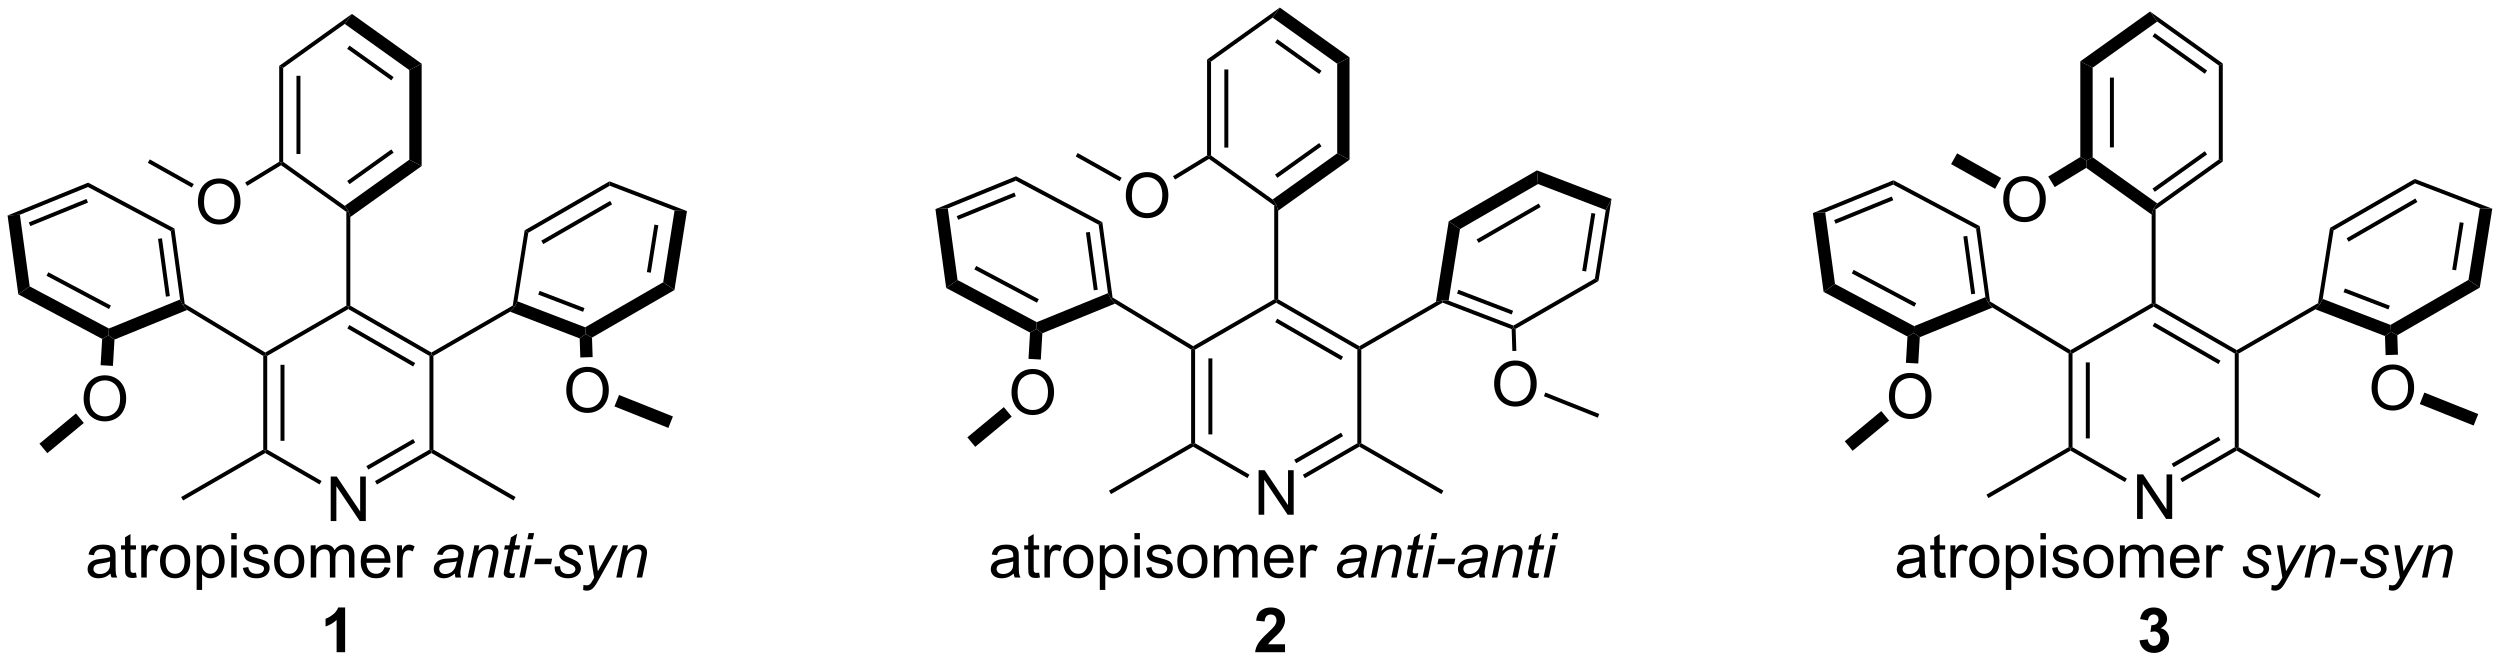 <?xml version="1.0" encoding="UTF-8"?>
<!DOCTYPE svg PUBLIC '-//W3C//DTD SVG 1.0//EN'
          'http://www.w3.org/TR/2001/REC-SVG-20010904/DTD/svg10.dtd'>
<svg stroke-dasharray="none" shape-rendering="auto" xmlns="http://www.w3.org/2000/svg" font-family="'Dialog'" text-rendering="auto" width="882" fill-opacity="1" color-interpolation="auto" color-rendering="auto" preserveAspectRatio="xMidYMid meet" font-size="12px" viewBox="0 0 882 234" fill="black" xmlns:xlink="http://www.w3.org/1999/xlink" stroke="black" image-rendering="auto" stroke-miterlimit="10" stroke-linecap="square" stroke-linejoin="miter" font-style="normal" stroke-width="1" height="234" stroke-dashoffset="0" font-weight="normal" stroke-opacity="1"
><!--Generated by the Batik Graphics2D SVG Generator--><defs id="genericDefs"
  /><g
  ><defs id="defs1"
    ><clipPath clipPathUnits="userSpaceOnUse" id="clipPath1"
      ><path d="M0.633 0.633 L331.352 0.633 L331.352 88.014 L0.633 88.014 L0.633 0.633 Z"
      /></clipPath
      ><clipPath clipPathUnits="userSpaceOnUse" id="clipPath2"
      ><path d="M4.092 1.247 L4.092 86.2 L325.616 86.2 L325.616 1.247 Z"
      /></clipPath
    ></defs
    ><g transform="scale(2.667,2.667) translate(-0.633,-0.633) matrix(1.029,0,0,1.029,-3.576,-0.65)"
    ><path d="M278.823 67.962 L278.823 62.235 L279.602 62.235 L282.61 66.73 L282.61 62.235 L283.336 62.235 L283.336 67.962 L282.558 67.962 L279.55 63.462 L279.55 67.962 L278.823 67.962 Z" stroke="none" clip-path="url(#clipPath2)"
    /></g
    ><g transform="matrix(2.743,0,0,2.743,-11.223,-3.421)"
    ><path d="M270.145 46.717 L270.4 46.573 L270.655 46.72 L270.655 58.768 L270.4 58.915 L270.145 58.768 ZM272.366 47.855 L272.366 57.633 L272.877 57.633 L272.877 47.855 Z" stroke="none" clip-path="url(#clipPath2)"
    /></g
    ><g transform="matrix(2.743,0,0,2.743,-11.223,-3.421)"
    ><path d="M270.4 59.21 L270.4 58.915 L270.655 58.768 L277.647 62.805 L277.392 63.247 Z" stroke="none" clip-path="url(#clipPath2)"
    /></g
    ><g transform="matrix(2.743,0,0,2.743,-11.223,-3.421)"
    ><path d="M284.77 63.256 L284.515 62.814 L291.523 58.768 L291.778 58.915 L291.778 59.21 ZM283.66 61.332 L289.684 57.853 L289.429 57.412 L283.404 60.89 Z" stroke="none" clip-path="url(#clipPath2)"
    /></g
    ><g transform="matrix(2.743,0,0,2.743,-11.223,-3.421)"
    ><path d="M292.033 58.768 L291.778 58.915 L291.523 58.768 L291.523 46.72 L291.778 46.573 L292.033 46.72 Z" stroke="none" clip-path="url(#clipPath2)"
    /></g
    ><g transform="matrix(2.743,0,0,2.743,-11.223,-3.421)"
    ><path d="M291.778 46.278 L291.778 46.573 L291.523 46.72 L281.089 40.696 L281.089 40.401 L281.344 40.254 ZM289.684 47.634 L281.216 42.746 L280.961 43.188 L289.429 48.076 Z" stroke="none" clip-path="url(#clipPath2)"
    /></g
    ><g transform="matrix(2.743,0,0,2.743,-11.223,-3.421)"
    ><path d="M280.834 40.254 L281.089 40.401 L281.089 40.696 L270.655 46.72 L270.4 46.573 L270.403 46.276 Z" stroke="none" clip-path="url(#clipPath2)"
    /></g
    ><g transform="matrix(2.743,0,0,2.743,-11.223,-3.421)"
    ><path d="M270.145 58.768 L270.4 58.915 L270.4 59.21 L259.838 65.307 L259.583 64.866 Z" stroke="none" clip-path="url(#clipPath2)"
    /></g
    ><g transform="matrix(2.743,0,0,2.743,-11.223,-3.421)"
    ><path d="M291.778 59.21 L291.778 58.915 L292.033 58.768 L302.594 64.866 L302.339 65.307 Z" stroke="none" clip-path="url(#clipPath2)"
    /></g
    ><g transform="matrix(2.743,0,0,2.743,-11.223,-3.421)"
    ><path d="M270.403 46.276 L270.4 46.573 L270.145 46.717 L260.359 40.806 L259.806 40.174 L260.042 40.019 Z" stroke="none" clip-path="url(#clipPath2)"
    /></g
    ><g transform="matrix(2.743,0,0,2.743,-11.223,-3.421)"
    ><path d="M281.344 40.254 L281.089 40.401 L280.834 40.254 L280.834 28.852 L281.089 28.059 L281.344 28.19 Z" stroke="none" clip-path="url(#clipPath2)"
    /></g
    ><g transform="matrix(2.743,0,0,2.743,-11.223,-3.421)"
    ><path d="M292.033 46.72 L291.778 46.573 L291.778 46.278 L302.234 40.241 L302.467 40.401 L301.889 41.03 Z" stroke="none" clip-path="url(#clipPath2)"
    /></g
    ><g transform="matrix(2.743,0,0,2.743,-11.223,-3.421)"
    ><path d="M260.042 40.019 L259.806 40.174 L259.452 39.462 L258.252 30.66 L258.722 30.333 ZM258.133 39.026 L257.119 31.592 L256.614 31.661 L257.627 39.095 Z" stroke="none" clip-path="url(#clipPath2)"
    /></g
    ><g transform="matrix(2.743,0,0,2.743,-11.223,-3.421)"
    ><path d="M258.722 30.333 L258.252 30.66 L247.596 24.994 L247.625 24.431 Z" stroke="none" clip-path="url(#clipPath2)"
    /></g
    ><g transform="matrix(2.743,0,0,2.743,-11.223,-3.421)"
    ><path d="M247.625 24.431 L247.596 24.994 L238.849 28.558 L237.26 28.655 ZM247.41 26.525 L239.993 29.547 L240.185 30.019 L247.603 26.997 Z" stroke="none" clip-path="url(#clipPath2)"
    /></g
    ><g transform="matrix(2.743,0,0,2.743,-11.223,-3.421)"
    ><path d="M237.26 28.655 L238.849 28.558 L240.105 37.774 L238.642 38.794 Z" stroke="none" clip-path="url(#clipPath2)"
    /></g
    ><g transform="matrix(2.743,0,0,2.743,-11.223,-3.421)"
    ><path d="M238.642 38.794 L240.105 37.774 L250.294 43.193 L250.249 44.068 L249.427 44.529 ZM242.264 36.411 L250.313 40.691 L250.553 40.241 L242.503 35.96 Z" stroke="none" clip-path="url(#clipPath2)"
    /></g
    ><g transform="matrix(2.743,0,0,2.743,-11.223,-3.421)"
    ><path d="M251.012 44.614 L250.249 44.068 L250.294 43.193 L259.452 39.462 L259.806 40.174 L260.359 40.806 Z" stroke="none" clip-path="url(#clipPath2)"
    /></g
    ><g transform="matrix(2.743,0,0,2.743,-11.223,-3.421)"
    ><path d="M281.344 28.19 L281.089 28.059 L281.552 27.414 L289.471 21.756 L289.981 22.019 ZM281.237 25.918 L287.964 21.112 L287.667 20.697 L280.941 25.503 Z" stroke="none" clip-path="url(#clipPath2)"
    /></g
    ><g transform="matrix(2.743,0,0,2.743,-11.223,-3.421)"
    ><path d="M289.981 22.019 L289.471 21.756 L289.471 9.676 L289.981 9.414 Z" stroke="none" clip-path="url(#clipPath2)"
    /></g
    ><g transform="matrix(2.743,0,0,2.743,-11.223,-3.421)"
    ><path d="M289.981 9.414 L289.471 9.676 L281.552 4.018 L280.626 2.729 ZM287.964 10.32 L281.237 5.514 L280.941 5.929 L287.667 10.735 Z" stroke="none" clip-path="url(#clipPath2)"
    /></g
    ><g transform="matrix(2.743,0,0,2.743,-11.223,-3.421)"
    ><path d="M280.626 2.729 L281.552 4.018 L273.246 9.953 L271.658 9.136 Z" stroke="none" clip-path="url(#clipPath2)"
    /></g
    ><g transform="matrix(2.743,0,0,2.743,-11.223,-3.421)"
    ><path d="M271.658 9.136 L273.246 9.953 L273.246 21.479 L272.452 21.887 L271.658 21.442 ZM275.467 11.227 L275.467 20.205 L275.978 20.205 L275.978 11.227 Z" stroke="none" clip-path="url(#clipPath2)"
    /></g
    ><g transform="matrix(2.743,0,0,2.743,-11.223,-3.421)"
    ><path d="M272.417 22.838 L272.452 21.887 L273.246 21.479 L281.552 27.414 L281.089 28.059 L280.834 28.852 Z" stroke="none" clip-path="url(#clipPath2)"
    /></g
    ><g transform="matrix(2.743,0,0,2.743,-11.223,-3.421)"
    ><path d="M301.889 41.03 L302.467 40.401 L302.838 39.693 L311.551 43.036 L311.62 43.912 L310.844 44.465 ZM305.511 38.829 L311.284 41.043 L311.467 40.567 L305.694 38.353 Z" stroke="none" clip-path="url(#clipPath2)"
    /></g
    ><g transform="matrix(2.743,0,0,2.743,-11.223,-3.421)"
    ><path d="M312.429 44.362 L311.62 43.912 L311.551 43.036 L321.585 37.243 L323.034 38.239 Z" stroke="none" clip-path="url(#clipPath2)"
    /></g
    ><g transform="matrix(2.743,0,0,2.743,-11.223,-3.421)"
    ><path d="M323.034 38.239 L321.585 37.243 L323.047 28.026 L324.643 28.092 ZM319.993 36.015 L320.961 29.909 L320.457 29.829 L319.489 35.935 Z" stroke="none" clip-path="url(#clipPath2)"
    /></g
    ><g transform="matrix(2.743,0,0,2.743,-11.223,-3.421)"
    ><path d="M324.643 28.092 L323.047 28.026 L314.714 24.829 L314.67 24.266 Z" stroke="none" clip-path="url(#clipPath2)"
    /></g
    ><g transform="matrix(2.743,0,0,2.743,-11.223,-3.421)"
    ><path d="M314.67 24.266 L314.714 24.829 L304.236 30.879 L303.77 30.559 ZM314.758 26.78 L305.904 31.892 L306.159 32.334 L315.013 27.222 Z" stroke="none" clip-path="url(#clipPath2)"
    /></g
    ><g transform="matrix(2.743,0,0,2.743,-11.223,-3.421)"
    ><path d="M303.77 30.559 L304.236 30.879 L302.838 39.693 L302.467 40.401 L302.234 40.241 Z" stroke="none" clip-path="url(#clipPath2)"
    /></g
    ><g transform="matrix(2.743,0,0,2.743,-11.223,-3.421)"
    ><path d="M247.042 52.252 Q247.042 50.825 247.807 50.02 Q248.573 49.213 249.784 49.213 Q250.576 49.213 251.211 49.593 Q251.849 49.971 252.182 50.648 Q252.518 51.325 252.518 52.184 Q252.518 53.057 252.167 53.744 Q251.815 54.432 251.169 54.786 Q250.526 55.14 249.779 55.14 Q248.971 55.14 248.333 54.749 Q247.698 54.356 247.37 53.682 Q247.042 53.005 247.042 52.252 ZM247.823 52.262 Q247.823 53.299 248.377 53.895 Q248.935 54.489 249.776 54.489 Q250.63 54.489 251.182 53.887 Q251.737 53.286 251.737 52.182 Q251.737 51.481 251.5 50.96 Q251.263 50.439 250.807 50.153 Q250.354 49.864 249.786 49.864 Q248.982 49.864 248.401 50.419 Q247.823 50.971 247.823 52.262 Z" stroke="none" clip-path="url(#clipPath2)"
    /></g
    ><g transform="matrix(2.743,0,0,2.743,-11.223,-3.421)"
    ><path d="M249.427 44.529 L250.249 44.068 L251.012 44.614 L250.813 48.003 L249.228 47.91 Z" stroke="none" clip-path="url(#clipPath2)"
    /></g
    ><g transform="matrix(2.743,0,0,2.743,-11.223,-3.421)"
    ><path d="M246.056 54.118 L247.068 55.341 L242.374 59.227 L241.362 58.004 Z" stroke="none" clip-path="url(#clipPath2)"
    /></g
    ><g transform="matrix(2.743,0,0,2.743,-11.223,-3.421)"
    ><path d="M261.744 26.931 Q261.744 25.504 262.51 24.7 Q263.275 23.892 264.486 23.892 Q265.278 23.892 265.913 24.273 Q266.551 24.65 266.885 25.327 Q267.221 26.004 267.221 26.864 Q267.221 27.736 266.869 28.424 Q266.517 29.111 265.872 29.465 Q265.228 29.82 264.481 29.82 Q263.674 29.82 263.036 29.429 Q262.4 29.036 262.072 28.361 Q261.744 27.684 261.744 26.931 ZM262.525 26.942 Q262.525 27.978 263.08 28.575 Q263.637 29.168 264.478 29.168 Q265.332 29.168 265.885 28.567 Q266.439 27.965 266.439 26.861 Q266.439 26.161 266.202 25.64 Q265.965 25.119 265.51 24.832 Q265.056 24.543 264.489 24.543 Q263.684 24.543 263.103 25.098 Q262.525 25.65 262.525 26.942 Z" stroke="none" clip-path="url(#clipPath2)"
    /></g
    ><g transform="matrix(2.743,0,0,2.743,-11.223,-3.421)"
    ><path d="M271.658 21.442 L272.452 21.887 L272.417 22.838 L268.36 25.311 L267.534 23.955 Z" stroke="none" clip-path="url(#clipPath2)"
    /></g
    ><g transform="matrix(2.743,0,0,2.743,-11.223,-3.421)"
    ><path d="M261.473 24.147 L260.696 25.531 L255.037 22.355 L255.814 20.971 Z" stroke="none" clip-path="url(#clipPath2)"
    /></g
    ><g transform="matrix(2.743,0,0,2.743,-11.223,-3.421)"
    ><path d="M309.118 51.163 Q309.118 49.736 309.883 48.931 Q310.649 48.124 311.86 48.124 Q312.652 48.124 313.287 48.504 Q313.925 48.882 314.258 49.559 Q314.594 50.236 314.594 51.095 Q314.594 51.968 314.243 52.655 Q313.891 53.343 313.245 53.697 Q312.602 54.051 311.855 54.051 Q311.047 54.051 310.409 53.66 Q309.774 53.267 309.446 52.593 Q309.118 51.916 309.118 51.163 ZM309.899 51.173 Q309.899 52.21 310.454 52.806 Q311.011 53.4 311.852 53.4 Q312.706 53.4 313.258 52.798 Q313.813 52.197 313.813 51.093 Q313.813 50.392 313.576 49.871 Q313.339 49.35 312.883 49.064 Q312.43 48.775 311.863 48.775 Q311.058 48.775 310.477 49.33 Q309.899 49.882 309.899 51.173 Z" stroke="none" clip-path="url(#clipPath2)"
    /></g
    ><g transform="matrix(2.743,0,0,2.743,-11.223,-3.421)"
    ><path d="M310.844 44.465 L311.62 43.912 L312.429 44.362 L312.512 46.867 L310.926 46.919 Z" stroke="none" clip-path="url(#clipPath2)"
    /></g
    ><g transform="matrix(2.743,0,0,2.743,-11.223,-3.421)"
    ><path d="M315.32 53.214 L315.908 51.74 L322.838 54.505 L322.25 55.98 Z" stroke="none" clip-path="url(#clipPath2)"
    /></g
    ><g transform="matrix(2.743,0,0,2.743,-11.223,-3.421)"
    ><path d="M165.97 67.452 L165.97 61.726 L166.748 61.726 L169.756 66.221 L169.756 61.726 L170.483 61.726 L170.483 67.452 L169.704 67.452 L166.696 62.952 L166.696 67.452 L165.97 67.452 Z" stroke="none" clip-path="url(#clipPath2)"
    /></g
    ><g transform="matrix(2.743,0,0,2.743,-11.223,-3.421)"
    ><path d="M157.291 46.207 L157.546 46.063 L157.802 46.211 L157.802 58.259 L157.546 58.406 L157.291 58.259 ZM159.513 47.346 L159.513 57.123 L160.023 57.123 L160.023 47.346 Z" stroke="none" clip-path="url(#clipPath2)"
    /></g
    ><g transform="matrix(2.743,0,0,2.743,-11.223,-3.421)"
    ><path d="M157.546 58.7 L157.546 58.406 L157.802 58.259 L164.793 62.295 L164.538 62.737 Z" stroke="none" clip-path="url(#clipPath2)"
    /></g
    ><g transform="matrix(2.743,0,0,2.743,-11.223,-3.421)"
    ><path d="M171.917 62.746 L171.662 62.304 L178.669 58.259 L178.924 58.406 L178.924 58.7 ZM170.806 60.822 L176.83 57.344 L176.575 56.902 L170.551 60.38 Z" stroke="none" clip-path="url(#clipPath2)"
    /></g
    ><g transform="matrix(2.743,0,0,2.743,-11.223,-3.421)"
    ><path d="M179.179 58.259 L178.924 58.406 L178.669 58.259 L178.669 46.211 L178.924 46.063 L179.179 46.211 Z" stroke="none" clip-path="url(#clipPath2)"
    /></g
    ><g transform="matrix(2.743,0,0,2.743,-11.223,-3.421)"
    ><path d="M178.924 45.769 L178.924 46.063 L178.669 46.211 L168.235 40.187 L168.235 39.892 L168.49 39.745 ZM176.83 47.125 L168.363 42.236 L168.108 42.678 L176.575 47.567 Z" stroke="none" clip-path="url(#clipPath2)"
    /></g
    ><g transform="matrix(2.743,0,0,2.743,-11.223,-3.421)"
    ><path d="M167.98 39.745 L168.235 39.892 L168.235 40.187 L157.802 46.211 L157.546 46.063 L157.549 45.767 Z" stroke="none" clip-path="url(#clipPath2)"
    /></g
    ><g transform="matrix(2.743,0,0,2.743,-11.223,-3.421)"
    ><path d="M157.291 58.259 L157.546 58.406 L157.546 58.7 L146.985 64.798 L146.73 64.356 Z" stroke="none" clip-path="url(#clipPath2)"
    /></g
    ><g transform="matrix(2.743,0,0,2.743,-11.223,-3.421)"
    ><path d="M178.924 58.7 L178.924 58.406 L179.179 58.259 L189.741 64.356 L189.486 64.798 Z" stroke="none" clip-path="url(#clipPath2)"
    /></g
    ><g transform="matrix(2.743,0,0,2.743,-11.223,-3.421)"
    ><path d="M157.549 45.767 L157.546 46.063 L157.291 46.207 L147.505 40.297 L146.953 39.665 L147.189 39.51 Z" stroke="none" clip-path="url(#clipPath2)"
    /></g
    ><g transform="matrix(2.743,0,0,2.743,-11.223,-3.421)"
    ><path d="M168.49 39.745 L168.235 39.892 L167.98 39.745 L167.98 27.681 L168.235 27.549 L168.49 28.343 Z" stroke="none" clip-path="url(#clipPath2)"
    /></g
    ><g transform="matrix(2.743,0,0,2.743,-11.223,-3.421)"
    ><path d="M179.179 46.211 L178.924 46.063 L178.924 45.769 L188.78 40.078 L189.613 39.892 L189.636 40.174 Z" stroke="none" clip-path="url(#clipPath2)"
    /></g
    ><g transform="matrix(2.743,0,0,2.743,-11.223,-3.421)"
    ><path d="M147.189 39.51 L146.953 39.665 L146.598 38.952 L145.398 30.151 L145.869 29.823 ZM145.279 38.517 L144.266 31.082 L143.76 31.151 L144.774 38.586 Z" stroke="none" clip-path="url(#clipPath2)"
    /></g
    ><g transform="matrix(2.743,0,0,2.743,-11.223,-3.421)"
    ><path d="M145.869 29.823 L145.398 30.151 L134.743 24.485 L134.772 23.922 Z" stroke="none" clip-path="url(#clipPath2)"
    /></g
    ><g transform="matrix(2.743,0,0,2.743,-11.223,-3.421)"
    ><path d="M134.772 23.922 L134.743 24.485 L125.995 28.049 L124.406 28.145 ZM134.557 26.016 L127.139 29.038 L127.332 29.51 L134.749 26.488 Z" stroke="none" clip-path="url(#clipPath2)"
    /></g
    ><g transform="matrix(2.743,0,0,2.743,-11.223,-3.421)"
    ><path d="M124.406 28.145 L125.995 28.049 L127.251 37.265 L125.788 38.285 Z" stroke="none" clip-path="url(#clipPath2)"
    /></g
    ><g transform="matrix(2.743,0,0,2.743,-11.223,-3.421)"
    ><path d="M125.788 38.285 L127.251 37.265 L137.44 42.683 L137.396 43.559 L136.574 44.02 ZM129.41 35.902 L137.46 40.182 L137.699 39.732 L129.65 35.451 Z" stroke="none" clip-path="url(#clipPath2)"
    /></g
    ><g transform="matrix(2.743,0,0,2.743,-11.223,-3.421)"
    ><path d="M138.159 44.105 L137.396 43.559 L137.44 42.683 L146.598 38.952 L146.953 39.665 L147.505 40.297 Z" stroke="none" clip-path="url(#clipPath2)"
    /></g
    ><g transform="matrix(2.743,0,0,2.743,-11.223,-3.421)"
    ><path d="M168.49 28.343 L168.235 27.549 L167.772 26.905 L176.079 20.97 L177.666 21.787 ZM168.384 24.12 L174.061 20.063 L173.765 19.648 L168.087 23.704 Z" stroke="none" clip-path="url(#clipPath2)"
    /></g
    ><g transform="matrix(2.743,0,0,2.743,-11.223,-3.421)"
    ><path d="M177.666 21.787 L176.079 20.97 L176.079 9.444 L177.666 8.627 Z" stroke="none" clip-path="url(#clipPath2)"
    /></g
    ><g transform="matrix(2.743,0,0,2.743,-11.223,-3.421)"
    ><path d="M177.666 8.627 L176.079 9.444 L167.772 3.509 L168.699 2.22 ZM174.061 10.351 L168.384 6.294 L168.087 6.709 L173.765 10.766 Z" stroke="none" clip-path="url(#clipPath2)"
    /></g
    ><g transform="matrix(2.743,0,0,2.743,-11.223,-3.421)"
    ><path d="M168.699 2.22 L167.772 3.509 L159.853 9.167 L159.343 8.904 Z" stroke="none" clip-path="url(#clipPath2)"
    /></g
    ><g transform="matrix(2.743,0,0,2.743,-11.223,-3.421)"
    ><path d="M159.343 8.904 L159.853 9.167 L159.853 21.247 L159.598 21.378 L159.343 21.235 ZM161.565 10.179 L161.565 20.235 L162.075 20.235 L162.075 10.179 Z" stroke="none" clip-path="url(#clipPath2)"
    /></g
    ><g transform="matrix(2.743,0,0,2.743,-11.223,-3.421)"
    ><path d="M159.587 21.684 L159.598 21.378 L159.853 21.247 L167.772 26.905 L168.235 27.549 L167.98 27.681 Z" stroke="none" clip-path="url(#clipPath2)"
    /></g
    ><g transform="matrix(2.743,0,0,2.743,-11.223,-3.421)"
    ><path d="M189.636 40.174 L189.613 39.892 L190.412 39.925 L198.744 43.121 L198.767 43.403 L198.517 43.581 ZM191.489 38.995 L198.522 41.692 L198.704 41.216 L191.672 38.518 Z" stroke="none" clip-path="url(#clipPath2)"
    /></g
    ><g transform="matrix(2.743,0,0,2.743,-11.223,-3.421)"
    ><path d="M199.027 43.548 L198.767 43.403 L198.744 43.121 L209.223 37.072 L209.689 37.392 Z" stroke="none" clip-path="url(#clipPath2)"
    /></g
    ><g transform="matrix(2.743,0,0,2.743,-11.223,-3.421)"
    ><path d="M209.689 37.392 L209.223 37.072 L210.621 28.257 L211.362 26.841 ZM208.097 36.164 L209.277 28.725 L208.773 28.645 L207.593 36.084 Z" stroke="none" clip-path="url(#clipPath2)"
    /></g
    ><g transform="matrix(2.743,0,0,2.743,-11.223,-3.421)"
    ><path d="M211.362 26.841 L210.621 28.257 L201.907 24.915 L201.769 23.162 Z" stroke="none" clip-path="url(#clipPath2)"
    /></g
    ><g transform="matrix(2.743,0,0,2.743,-11.223,-3.421)"
    ><path d="M201.769 23.162 L201.907 24.915 L191.874 30.708 L190.425 29.711 ZM201.995 27.429 L194.007 32.041 L194.263 32.483 L202.251 27.871 Z" stroke="none" clip-path="url(#clipPath2)"
    /></g
    ><g transform="matrix(2.743,0,0,2.743,-11.223,-3.421)"
    ><path d="M190.425 29.711 L191.874 30.708 L190.412 39.925 L189.613 39.892 L188.78 40.078 Z" stroke="none" clip-path="url(#clipPath2)"
    /></g
    ><g transform="matrix(2.743,0,0,2.743,-11.223,-3.421)"
    ><path d="M134.188 51.743 Q134.188 50.316 134.954 49.511 Q135.719 48.704 136.93 48.704 Q137.722 48.704 138.357 49.084 Q138.995 49.462 139.329 50.139 Q139.665 50.816 139.665 51.675 Q139.665 52.547 139.313 53.235 Q138.962 53.922 138.316 54.277 Q137.673 54.631 136.925 54.631 Q136.118 54.631 135.48 54.24 Q134.844 53.847 134.516 53.172 Q134.188 52.495 134.188 51.743 ZM134.969 51.753 Q134.969 52.79 135.524 53.386 Q136.081 53.98 136.923 53.98 Q137.777 53.98 138.329 53.378 Q138.883 52.777 138.883 51.672 Q138.883 50.972 138.647 50.451 Q138.41 49.93 137.954 49.644 Q137.501 49.355 136.933 49.355 Q136.128 49.355 135.548 49.909 Q134.969 50.462 134.969 51.753 Z" stroke="none" clip-path="url(#clipPath2)"
    /></g
    ><g transform="matrix(2.743,0,0,2.743,-11.223,-3.421)"
    ><path d="M136.574 44.02 L137.396 43.559 L138.159 44.105 L137.959 47.494 L136.375 47.401 Z" stroke="none" clip-path="url(#clipPath2)"
    /></g
    ><g transform="matrix(2.743,0,0,2.743,-11.223,-3.421)"
    ><path d="M133.202 53.609 L134.214 54.831 L129.52 58.718 L128.508 57.495 Z" stroke="none" clip-path="url(#clipPath2)"
    /></g
    ><g transform="matrix(2.743,0,0,2.743,-11.223,-3.421)"
    ><path d="M148.89 26.422 Q148.89 24.995 149.656 24.19 Q150.422 23.383 151.632 23.383 Q152.424 23.383 153.06 23.763 Q153.698 24.141 154.031 24.818 Q154.367 25.495 154.367 26.354 Q154.367 27.227 154.015 27.914 Q153.664 28.602 153.018 28.956 Q152.375 29.31 151.627 29.31 Q150.82 29.31 150.182 28.919 Q149.547 28.526 149.218 27.852 Q148.89 27.175 148.89 26.422 ZM149.672 26.433 Q149.672 27.469 150.226 28.065 Q150.784 28.659 151.625 28.659 Q152.479 28.659 153.031 28.058 Q153.586 27.456 153.586 26.352 Q153.586 25.651 153.349 25.131 Q153.112 24.61 152.656 24.323 Q152.203 24.034 151.635 24.034 Q150.83 24.034 150.25 24.589 Q149.672 25.141 149.672 26.433 Z" stroke="none" clip-path="url(#clipPath2)"
    /></g
    ><g transform="matrix(2.743,0,0,2.743,-11.223,-3.421)"
    ><path d="M159.343 21.235 L159.598 21.378 L159.587 21.684 L155.226 24.341 L154.961 23.906 Z" stroke="none" clip-path="url(#clipPath2)"
    /></g
    ><g transform="matrix(2.743,0,0,2.743,-11.223,-3.421)"
    ><path d="M148.356 24.108 L148.106 24.552 L142.447 21.376 L142.697 20.931 Z" stroke="none" clip-path="url(#clipPath2)"
    /></g
    ><g transform="matrix(2.743,0,0,2.743,-11.223,-3.421)"
    ><path d="M196.264 50.654 Q196.264 49.227 197.03 48.422 Q197.796 47.615 199.006 47.615 Q199.798 47.615 200.434 47.995 Q201.071 48.372 201.405 49.05 Q201.741 49.727 201.741 50.586 Q201.741 51.458 201.389 52.146 Q201.038 52.833 200.392 53.188 Q199.749 53.542 199.001 53.542 Q198.194 53.542 197.556 53.151 Q196.921 52.758 196.592 52.083 Q196.264 51.406 196.264 50.654 ZM197.046 50.664 Q197.046 51.7 197.6 52.297 Q198.157 52.891 198.999 52.891 Q199.853 52.891 200.405 52.289 Q200.959 51.688 200.959 50.583 Q200.959 49.883 200.723 49.362 Q200.486 48.841 200.03 48.555 Q199.577 48.266 199.009 48.266 Q198.204 48.266 197.624 48.82 Q197.046 49.372 197.046 50.664 Z" stroke="none" clip-path="url(#clipPath2)"
    /></g
    ><g transform="matrix(2.743,0,0,2.743,-11.223,-3.421)"
    ><path d="M198.517 43.581 L198.767 43.403 L199.027 43.548 L199.121 46.375 L198.611 46.392 Z" stroke="none" clip-path="url(#clipPath2)"
    /></g
    ><g transform="matrix(2.743,0,0,2.743,-11.223,-3.421)"
    ><path d="M202.666 52.205 L202.855 51.731 L209.785 54.496 L209.596 54.97 Z" stroke="none" clip-path="url(#clipPath2)"
    /></g
    ><g transform="matrix(2.743,0,0,2.743,-11.223,-3.421)"
    ><path d="M46.627 68.269 L46.627 62.542 L47.406 62.542 L50.414 67.037 L50.414 62.542 L51.141 62.542 L51.141 68.269 L50.362 68.269 L47.354 63.769 L47.354 68.269 L46.627 68.269 Z" stroke="none" clip-path="url(#clipPath2)"
    /></g
    ><g transform="matrix(2.743,0,0,2.743,-11.223,-3.421)"
    ><path d="M37.949 47.024 L38.204 46.88 L38.459 47.027 L38.459 59.075 L38.204 59.223 L37.949 59.075 ZM40.171 48.163 L40.171 57.94 L40.681 57.94 L40.681 48.163 Z" stroke="none" clip-path="url(#clipPath2)"
    /></g
    ><g transform="matrix(2.743,0,0,2.743,-11.223,-3.421)"
    ><path d="M38.204 59.517 L38.204 59.223 L38.459 59.075 L45.451 63.112 L45.196 63.554 Z" stroke="none" clip-path="url(#clipPath2)"
    /></g
    ><g transform="matrix(2.743,0,0,2.743,-11.223,-3.421)"
    ><path d="M52.575 63.563 L52.319 63.121 L59.327 59.075 L59.582 59.223 L59.582 59.517 ZM51.464 61.639 L57.488 58.161 L57.233 57.719 L51.209 61.197 Z" stroke="none" clip-path="url(#clipPath2)"
    /></g
    ><g transform="matrix(2.743,0,0,2.743,-11.223,-3.421)"
    ><path d="M59.837 59.075 L59.582 59.223 L59.327 59.075 L59.327 47.027 L59.582 46.88 L59.837 47.027 Z" stroke="none" clip-path="url(#clipPath2)"
    /></g
    ><g transform="matrix(2.743,0,0,2.743,-11.223,-3.421)"
    ><path d="M59.582 46.586 L59.582 46.88 L59.327 47.027 L48.893 41.003 L48.893 40.709 L49.148 40.562 ZM57.488 47.942 L49.021 43.053 L48.766 43.495 L57.233 48.384 Z" stroke="none" clip-path="url(#clipPath2)"
    /></g
    ><g transform="matrix(2.743,0,0,2.743,-11.223,-3.421)"
    ><path d="M48.638 40.562 L48.893 40.709 L48.893 41.003 L38.459 47.027 L38.204 46.88 L38.207 46.584 Z" stroke="none" clip-path="url(#clipPath2)"
    /></g
    ><g transform="matrix(2.743,0,0,2.743,-11.223,-3.421)"
    ><path d="M37.949 59.075 L38.204 59.223 L38.204 59.517 L27.643 65.615 L27.387 65.173 Z" stroke="none" clip-path="url(#clipPath2)"
    /></g
    ><g transform="matrix(2.743,0,0,2.743,-11.223,-3.421)"
    ><path d="M59.582 59.517 L59.582 59.223 L59.837 59.075 L70.399 65.173 L70.144 65.615 Z" stroke="none" clip-path="url(#clipPath2)"
    /></g
    ><g transform="matrix(2.743,0,0,2.743,-11.223,-3.421)"
    ><path d="M38.207 46.584 L38.204 46.88 L37.949 47.024 L28.163 41.114 L27.61 40.482 L27.847 40.326 Z" stroke="none" clip-path="url(#clipPath2)"
    /></g
    ><g transform="matrix(2.743,0,0,2.743,-11.223,-3.421)"
    ><path d="M49.148 40.562 L48.893 40.709 L48.638 40.562 L48.638 28.497 L48.893 28.366 L49.148 29.159 Z" stroke="none" clip-path="url(#clipPath2)"
    /></g
    ><g transform="matrix(2.743,0,0,2.743,-11.223,-3.421)"
    ><path d="M59.837 47.027 L59.582 46.88 L59.582 46.586 L70.038 40.549 L70.271 40.709 L69.693 41.337 Z" stroke="none" clip-path="url(#clipPath2)"
    /></g
    ><g transform="matrix(2.743,0,0,2.743,-11.223,-3.421)"
    ><path d="M27.847 40.326 L27.61 40.482 L27.256 39.769 L26.056 30.968 L26.526 30.64 ZM25.937 39.334 L24.924 31.899 L24.418 31.968 L25.431 39.403 Z" stroke="none" clip-path="url(#clipPath2)"
    /></g
    ><g transform="matrix(2.743,0,0,2.743,-11.223,-3.421)"
    ><path d="M26.526 30.64 L26.056 30.968 L15.401 25.302 L15.429 24.739 Z" stroke="none" clip-path="url(#clipPath2)"
    /></g
    ><g transform="matrix(2.743,0,0,2.743,-11.223,-3.421)"
    ><path d="M15.429 24.739 L15.401 25.302 L6.653 28.866 L5.064 28.962 ZM15.214 26.832 L7.797 29.855 L7.99 30.327 L15.407 27.305 Z" stroke="none" clip-path="url(#clipPath2)"
    /></g
    ><g transform="matrix(2.743,0,0,2.743,-11.223,-3.421)"
    ><path d="M5.064 28.962 L6.653 28.866 L7.909 38.082 L6.446 39.102 Z" stroke="none" clip-path="url(#clipPath2)"
    /></g
    ><g transform="matrix(2.743,0,0,2.743,-11.223,-3.421)"
    ><path d="M6.446 39.102 L7.909 38.082 L18.098 43.5 L18.054 44.375 L17.231 44.837 ZM10.068 36.718 L18.117 40.999 L18.357 40.548 L10.308 36.268 Z" stroke="none" clip-path="url(#clipPath2)"
    /></g
    ><g transform="matrix(2.743,0,0,2.743,-11.223,-3.421)"
    ><path d="M18.817 44.922 L18.054 44.375 L18.098 43.5 L27.256 39.769 L27.61 40.482 L28.163 41.114 Z" stroke="none" clip-path="url(#clipPath2)"
    /></g
    ><g transform="matrix(2.743,0,0,2.743,-11.223,-3.421)"
    ><path d="M49.148 29.159 L48.893 28.366 L48.43 27.722 L56.736 21.787 L58.324 22.603 ZM49.041 24.936 L54.719 20.88 L54.422 20.465 L48.745 24.521 Z" stroke="none" clip-path="url(#clipPath2)"
    /></g
    ><g transform="matrix(2.743,0,0,2.743,-11.223,-3.421)"
    ><path d="M58.324 22.603 L56.736 21.787 L56.736 10.261 L58.324 9.444 Z" stroke="none" clip-path="url(#clipPath2)"
    /></g
    ><g transform="matrix(2.743,0,0,2.743,-11.223,-3.421)"
    ><path d="M58.324 9.444 L56.736 10.261 L48.43 4.325 L49.356 3.036 ZM54.719 11.167 L49.041 7.111 L48.745 7.526 L54.422 11.583 Z" stroke="none" clip-path="url(#clipPath2)"
    /></g
    ><g transform="matrix(2.743,0,0,2.743,-11.223,-3.421)"
    ><path d="M49.356 3.036 L48.43 4.325 L40.511 9.983 L40.001 9.721 Z" stroke="none" clip-path="url(#clipPath2)"
    /></g
    ><g transform="matrix(2.743,0,0,2.743,-11.223,-3.421)"
    ><path d="M40.001 9.721 L40.511 9.983 L40.511 22.064 L40.256 22.195 L40.001 22.052 ZM42.223 10.995 L42.223 21.052 L42.733 21.052 L42.733 10.995 Z" stroke="none" clip-path="url(#clipPath2)"
    /></g
    ><g transform="matrix(2.743,0,0,2.743,-11.223,-3.421)"
    ><path d="M40.245 22.5 L40.256 22.195 L40.511 22.064 L48.43 27.722 L48.893 28.366 L48.638 28.497 Z" stroke="none" clip-path="url(#clipPath2)"
    /></g
    ><g transform="matrix(2.743,0,0,2.743,-11.223,-3.421)"
    ><path d="M69.693 41.337 L70.271 40.709 L70.642 40.001 L79.355 43.343 L79.424 44.22 L78.649 44.772 ZM73.316 39.137 L79.088 41.351 L79.271 40.874 L73.498 38.66 Z" stroke="none" clip-path="url(#clipPath2)"
    /></g
    ><g transform="matrix(2.743,0,0,2.743,-11.223,-3.421)"
    ><path d="M80.233 44.669 L79.424 44.22 L79.355 43.343 L89.389 37.55 L90.838 38.547 Z" stroke="none" clip-path="url(#clipPath2)"
    /></g
    ><g transform="matrix(2.743,0,0,2.743,-11.223,-3.421)"
    ><path d="M90.838 38.547 L89.389 37.55 L90.851 28.333 L92.448 28.399 ZM87.797 36.323 L88.765 30.217 L88.261 30.137 L87.293 36.243 Z" stroke="none" clip-path="url(#clipPath2)"
    /></g
    ><g transform="matrix(2.743,0,0,2.743,-11.223,-3.421)"
    ><path d="M92.448 28.399 L90.851 28.333 L82.518 25.137 L82.474 24.573 Z" stroke="none" clip-path="url(#clipPath2)"
    /></g
    ><g transform="matrix(2.743,0,0,2.743,-11.223,-3.421)"
    ><path d="M82.474 24.573 L82.518 25.137 L72.04 31.186 L71.574 30.866 ZM82.562 27.088 L73.708 32.2 L73.963 32.642 L82.817 27.53 Z" stroke="none" clip-path="url(#clipPath2)"
    /></g
    ><g transform="matrix(2.743,0,0,2.743,-11.223,-3.421)"
    ><path d="M71.574 30.866 L72.04 31.186 L70.642 40.001 L70.271 40.709 L70.038 40.549 Z" stroke="none" clip-path="url(#clipPath2)"
    /></g
    ><g transform="matrix(2.743,0,0,2.743,-11.223,-3.421)"
    ><path d="M14.846 52.559 Q14.846 51.132 15.611 50.328 Q16.377 49.52 17.588 49.52 Q18.38 49.52 19.015 49.901 Q19.653 50.278 19.986 50.955 Q20.322 51.632 20.322 52.492 Q20.322 53.364 19.971 54.052 Q19.619 54.739 18.973 55.093 Q18.33 55.447 17.583 55.447 Q16.776 55.447 16.137 55.057 Q15.502 54.664 15.174 53.989 Q14.846 53.312 14.846 52.559 ZM15.627 52.57 Q15.627 53.606 16.182 54.203 Q16.739 54.796 17.58 54.796 Q18.434 54.796 18.986 54.195 Q19.541 53.593 19.541 52.489 Q19.541 51.789 19.304 51.268 Q19.067 50.747 18.611 50.461 Q18.158 50.171 17.591 50.171 Q16.786 50.171 16.205 50.726 Q15.627 51.278 15.627 52.57 Z" stroke="none" clip-path="url(#clipPath2)"
    /></g
    ><g transform="matrix(2.743,0,0,2.743,-11.223,-3.421)"
    ><path d="M17.231 44.837 L18.054 44.375 L18.817 44.922 L18.617 48.311 L17.032 48.218 Z" stroke="none" clip-path="url(#clipPath2)"
    /></g
    ><g transform="matrix(2.743,0,0,2.743,-11.223,-3.421)"
    ><path d="M13.86 54.425 L14.872 55.648 L10.178 59.534 L9.166 58.312 Z" stroke="none" clip-path="url(#clipPath2)"
    /></g
    ><g transform="matrix(2.743,0,0,2.743,-11.223,-3.421)"
    ><path d="M29.548 27.239 Q29.548 25.812 30.314 25.007 Q31.079 24.2 32.29 24.2 Q33.082 24.2 33.717 24.58 Q34.355 24.958 34.689 25.635 Q35.025 26.312 35.025 27.171 Q35.025 28.044 34.673 28.731 Q34.322 29.419 33.676 29.773 Q33.032 30.127 32.285 30.127 Q31.478 30.127 30.84 29.736 Q30.204 29.343 29.876 28.669 Q29.548 27.991 29.548 27.239 ZM30.329 27.249 Q30.329 28.286 30.884 28.882 Q31.441 29.476 32.282 29.476 Q33.137 29.476 33.689 28.874 Q34.243 28.273 34.243 27.169 Q34.243 26.468 34.006 25.947 Q33.769 25.426 33.314 25.14 Q32.861 24.851 32.293 24.851 Q31.488 24.851 30.907 25.406 Q30.329 25.958 30.329 27.249 Z" stroke="none" clip-path="url(#clipPath2)"
    /></g
    ><g transform="matrix(2.743,0,0,2.743,-11.223,-3.421)"
    ><path d="M40.001 22.052 L40.256 22.195 L40.245 22.5 L35.884 25.158 L35.619 24.723 Z" stroke="none" clip-path="url(#clipPath2)"
    /></g
    ><g transform="matrix(2.743,0,0,2.743,-11.223,-3.421)"
    ><path d="M29.013 24.924 L28.764 25.369 L23.105 22.193 L23.355 21.748 Z" stroke="none" clip-path="url(#clipPath2)"
    /></g
    ><g transform="matrix(2.743,0,0,2.743,-11.223,-3.421)"
    ><path d="M76.922 51.47 Q76.922 50.043 77.688 49.239 Q78.453 48.431 79.664 48.431 Q80.456 48.431 81.091 48.812 Q81.729 49.189 82.062 49.866 Q82.398 50.543 82.398 51.403 Q82.398 52.275 82.047 52.963 Q81.695 53.65 81.049 54.004 Q80.406 54.358 79.659 54.358 Q78.852 54.358 78.214 53.968 Q77.578 53.575 77.25 52.9 Q76.922 52.223 76.922 51.47 ZM77.703 51.481 Q77.703 52.517 78.258 53.114 Q78.815 53.707 79.656 53.707 Q80.51 53.707 81.062 53.106 Q81.617 52.504 81.617 51.4 Q81.617 50.7 81.38 50.179 Q81.143 49.658 80.688 49.371 Q80.234 49.082 79.667 49.082 Q78.862 49.082 78.281 49.637 Q77.703 50.189 77.703 51.481 Z" stroke="none" clip-path="url(#clipPath2)"
    /></g
    ><g transform="matrix(2.743,0,0,2.743,-11.223,-3.421)"
    ><path d="M78.649 44.772 L79.424 44.22 L80.233 44.669 L80.317 47.174 L78.73 47.227 Z" stroke="none" clip-path="url(#clipPath2)"
    /></g
    ><g transform="matrix(2.743,0,0,2.743,-11.223,-3.421)"
    ><path d="M83.124 53.522 L83.713 52.047 L90.642 54.813 L90.054 56.287 Z" stroke="none" clip-path="url(#clipPath2)"
    /></g
    ><g transform="matrix(2.743,0,0,2.743,-11.223,-3.421)"
    ><path d="M18.303 75.019 Q17.912 75.352 17.55 75.49 Q17.191 75.626 16.777 75.626 Q16.092 75.626 15.725 75.292 Q15.357 74.957 15.357 74.438 Q15.357 74.134 15.495 73.881 Q15.636 73.628 15.86 73.477 Q16.084 73.324 16.365 73.246 Q16.574 73.191 16.99 73.141 Q17.842 73.04 18.245 72.899 Q18.248 72.753 18.248 72.714 Q18.248 72.285 18.05 72.11 Q17.779 71.871 17.248 71.871 Q16.753 71.871 16.516 72.045 Q16.279 72.219 16.167 72.66 L15.48 72.566 Q15.574 72.126 15.787 71.855 Q16.003 71.582 16.41 71.436 Q16.816 71.29 17.35 71.29 Q17.881 71.29 18.212 71.415 Q18.545 71.54 18.701 71.73 Q18.858 71.917 18.92 72.207 Q18.956 72.386 18.956 72.855 L18.956 73.792 Q18.956 74.774 19.001 75.035 Q19.045 75.292 19.178 75.532 L18.443 75.532 Q18.334 75.313 18.303 75.019 ZM18.245 73.449 Q17.863 73.605 17.097 73.714 Q16.662 73.777 16.483 73.855 Q16.303 73.933 16.204 74.084 Q16.108 74.235 16.108 74.417 Q16.108 74.699 16.321 74.886 Q16.535 75.074 16.943 75.074 Q17.35 75.074 17.665 74.897 Q17.983 74.719 18.131 74.41 Q18.245 74.173 18.245 73.707 L18.245 73.449 ZM21.58 74.902 L21.682 75.524 Q21.385 75.587 21.15 75.587 Q20.768 75.587 20.557 75.467 Q20.346 75.344 20.26 75.147 Q20.174 74.949 20.174 74.316 L20.174 71.93 L19.658 71.93 L19.658 71.384 L20.174 71.384 L20.174 70.355 L20.874 69.933 L20.874 71.384 L21.58 71.384 L21.58 71.93 L20.874 71.93 L20.874 74.355 Q20.874 74.657 20.911 74.743 Q20.947 74.829 21.031 74.881 Q21.117 74.93 21.273 74.93 Q21.39 74.93 21.58 74.902 ZM22.261 75.532 L22.261 71.384 L22.894 71.384 L22.894 72.011 Q23.136 71.571 23.339 71.43 Q23.545 71.29 23.792 71.29 Q24.146 71.29 24.514 71.516 L24.271 72.167 Q24.014 72.016 23.756 72.016 Q23.527 72.016 23.342 72.154 Q23.16 72.292 23.081 72.54 Q22.964 72.915 22.964 73.36 L22.964 75.532 L22.261 75.532 ZM24.67 73.457 Q24.67 72.305 25.311 71.751 Q25.847 71.29 26.615 71.29 Q27.472 71.29 28.014 71.85 Q28.558 72.41 28.558 73.399 Q28.558 74.199 28.316 74.66 Q28.076 75.118 27.618 75.373 Q27.16 75.626 26.615 75.626 Q25.745 75.626 25.206 75.069 Q24.67 74.509 24.67 73.457 ZM25.394 73.457 Q25.394 74.253 25.74 74.652 Q26.089 75.048 26.615 75.048 Q27.139 75.048 27.485 74.649 Q27.834 74.251 27.834 73.433 Q27.834 72.665 27.485 72.269 Q27.136 71.871 26.615 71.871 Q26.089 71.871 25.74 72.266 Q25.394 72.66 25.394 73.457 ZM29.382 77.123 L29.382 71.384 L30.023 71.384 L30.023 71.923 Q30.249 71.605 30.533 71.449 Q30.82 71.29 31.226 71.29 Q31.757 71.29 32.163 71.563 Q32.57 71.837 32.775 72.334 Q32.984 72.832 32.984 73.425 Q32.984 74.063 32.755 74.574 Q32.525 75.082 32.09 75.355 Q31.656 75.626 31.174 75.626 Q30.822 75.626 30.544 75.477 Q30.265 75.329 30.085 75.102 L30.085 77.123 L29.382 77.123 ZM30.018 73.48 Q30.018 74.282 30.34 74.665 Q30.666 75.048 31.127 75.048 Q31.596 75.048 31.929 74.652 Q32.265 74.253 32.265 73.423 Q32.265 72.628 31.937 72.235 Q31.611 71.839 31.158 71.839 Q30.71 71.839 30.364 72.261 Q30.018 72.68 30.018 73.48 ZM33.834 70.613 L33.834 69.805 L34.537 69.805 L34.537 70.613 L33.834 70.613 ZM33.834 75.532 L33.834 71.384 L34.537 71.384 L34.537 75.532 L33.834 75.532 ZM35.328 74.292 L36.023 74.183 Q36.08 74.602 36.348 74.826 Q36.617 75.048 37.096 75.048 Q37.58 75.048 37.815 74.85 Q38.049 74.652 38.049 74.386 Q38.049 74.149 37.843 74.011 Q37.697 73.917 37.124 73.774 Q36.351 73.579 36.051 73.436 Q35.752 73.292 35.598 73.042 Q35.445 72.79 35.445 72.485 Q35.445 72.207 35.57 71.972 Q35.697 71.735 35.916 71.579 Q36.08 71.457 36.364 71.373 Q36.648 71.29 36.971 71.29 Q37.46 71.29 37.828 71.43 Q38.197 71.571 38.372 71.811 Q38.549 72.05 38.617 72.454 L37.929 72.548 Q37.882 72.227 37.656 72.048 Q37.432 71.868 37.023 71.868 Q36.538 71.868 36.33 72.029 Q36.124 72.188 36.124 72.402 Q36.124 72.54 36.21 72.649 Q36.296 72.761 36.479 72.837 Q36.585 72.876 37.101 73.016 Q37.846 73.214 38.14 73.342 Q38.437 73.469 38.604 73.712 Q38.773 73.954 38.773 74.313 Q38.773 74.665 38.567 74.975 Q38.361 75.285 37.973 75.457 Q37.588 75.626 37.101 75.626 Q36.291 75.626 35.867 75.29 Q35.445 74.954 35.328 74.292 ZM39.346 73.457 Q39.346 72.305 39.986 71.751 Q40.523 71.29 41.291 71.29 Q42.148 71.29 42.69 71.85 Q43.234 72.41 43.234 73.399 Q43.234 74.199 42.992 74.66 Q42.752 75.118 42.294 75.373 Q41.835 75.626 41.291 75.626 Q40.421 75.626 39.882 75.069 Q39.346 74.509 39.346 73.457 ZM40.07 73.457 Q40.07 74.253 40.416 74.652 Q40.765 75.048 41.291 75.048 Q41.815 75.048 42.161 74.649 Q42.51 74.251 42.51 73.433 Q42.51 72.665 42.161 72.269 Q41.812 71.871 41.291 71.871 Q40.765 71.871 40.416 72.266 Q40.07 72.66 40.07 73.457 ZM44.058 75.532 L44.058 71.384 L44.686 71.384 L44.686 71.964 Q44.881 71.66 45.204 71.475 Q45.529 71.29 45.943 71.29 Q46.404 71.29 46.699 71.483 Q46.995 71.673 47.115 72.016 Q47.608 71.29 48.397 71.29 Q49.014 71.29 49.344 71.631 Q49.678 71.972 49.678 72.683 L49.678 75.532 L48.98 75.532 L48.98 72.917 Q48.98 72.496 48.91 72.311 Q48.842 72.126 48.662 72.014 Q48.483 71.899 48.24 71.899 Q47.803 71.899 47.514 72.191 Q47.225 72.48 47.225 73.121 L47.225 75.532 L46.522 75.532 L46.522 72.837 Q46.522 72.368 46.35 72.134 Q46.178 71.899 45.787 71.899 Q45.49 71.899 45.238 72.055 Q44.988 72.212 44.873 72.514 Q44.761 72.813 44.761 73.378 L44.761 75.532 L44.058 75.532 ZM53.561 74.196 L54.287 74.285 Q54.115 74.923 53.649 75.274 Q53.186 75.626 52.464 75.626 Q51.553 75.626 51.019 75.066 Q50.488 74.503 50.488 73.493 Q50.488 72.446 51.027 71.868 Q51.566 71.29 52.425 71.29 Q53.256 71.29 53.782 71.858 Q54.311 72.423 54.311 73.449 Q54.311 73.511 54.308 73.636 L51.214 73.636 Q51.253 74.321 51.6 74.686 Q51.949 75.048 52.467 75.048 Q52.855 75.048 53.128 74.844 Q53.402 74.641 53.561 74.196 ZM51.253 73.058 L53.568 73.058 Q53.522 72.535 53.303 72.274 Q52.967 71.868 52.433 71.868 Q51.949 71.868 51.618 72.194 Q51.287 72.516 51.253 73.058 ZM55.163 75.532 L55.163 71.384 L55.796 71.384 L55.796 72.011 Q56.038 71.571 56.242 71.43 Q56.447 71.29 56.695 71.29 Q57.049 71.29 57.416 71.516 L57.174 72.167 Q56.916 72.016 56.658 72.016 Q56.429 72.016 56.244 72.154 Q56.062 72.292 55.984 72.54 Q55.867 72.915 55.867 73.36 L55.867 75.532 L55.163 75.532 Z" stroke="none" clip-path="url(#clipPath2)"
    /></g
    ><g transform="matrix(2.743,0,0,2.743,-11.223,-3.421)"
    ><path d="M62.592 75.016 Q62.225 75.332 61.883 75.48 Q61.545 75.626 61.16 75.626 Q60.584 75.626 60.232 75.287 Q59.881 74.949 59.881 74.423 Q59.881 74.074 60.04 73.808 Q60.199 73.54 60.459 73.378 Q60.722 73.214 61.1 73.144 Q61.339 73.097 62.003 73.071 Q62.67 73.042 62.959 72.93 Q63.042 72.641 63.042 72.449 Q63.042 72.204 62.863 72.063 Q62.615 71.868 62.144 71.868 Q61.699 71.868 61.415 72.066 Q61.131 72.261 61.003 72.626 L60.287 72.563 Q60.506 71.946 60.98 71.618 Q61.456 71.29 62.178 71.29 Q62.949 71.29 63.397 71.657 Q63.74 71.93 63.74 72.368 Q63.74 72.699 63.644 73.136 L63.412 74.167 Q63.303 74.66 63.303 74.969 Q63.303 75.165 63.389 75.532 L62.675 75.532 Q62.615 75.329 62.592 75.016 ZM62.855 73.43 Q62.706 73.488 62.535 73.519 Q62.365 73.55 61.967 73.587 Q61.35 73.641 61.094 73.725 Q60.842 73.808 60.712 73.993 Q60.584 74.175 60.584 74.399 Q60.584 74.696 60.79 74.889 Q60.995 75.079 61.373 75.079 Q61.725 75.079 62.047 74.894 Q62.373 74.707 62.561 74.376 Q62.748 74.042 62.855 73.43 ZM64.244 75.532 L65.111 71.384 L65.752 71.384 L65.601 72.105 Q66.018 71.68 66.38 71.485 Q66.744 71.29 67.124 71.29 Q67.627 71.29 67.913 71.563 Q68.203 71.837 68.203 72.292 Q68.203 72.524 68.101 73.019 L67.572 75.532 L66.867 75.532 L67.416 72.902 Q67.499 72.519 67.499 72.337 Q67.499 72.128 67.356 72.001 Q67.213 71.871 66.945 71.871 Q66.4 71.871 65.976 72.261 Q65.554 72.652 65.353 73.602 L64.953 75.532 L64.244 75.532 ZM70.347 74.957 L70.23 75.537 Q69.975 75.602 69.738 75.602 Q69.316 75.602 69.066 75.394 Q68.878 75.238 68.878 74.969 Q68.878 74.832 68.98 74.339 L69.482 71.93 L68.925 71.93 L69.037 71.384 L69.597 71.384 L69.811 70.363 L70.62 69.876 L70.303 71.384 L70.998 71.384 L70.881 71.93 L70.191 71.93 L69.709 74.222 Q69.62 74.66 69.62 74.746 Q69.62 74.871 69.691 74.938 Q69.764 75.003 69.928 75.003 Q70.162 75.003 70.347 74.957 ZM71.921 70.605 L72.088 69.805 L72.791 69.805 L72.624 70.605 L71.921 70.605 ZM70.89 75.532 L71.757 71.384 L72.463 71.384 L71.596 75.532 L70.89 75.532 ZM72.8 73.813 L72.949 73.105 L75.105 73.105 L74.959 73.813 L72.8 73.813 ZM75.425 74.113 L76.131 74.071 Q76.131 74.376 76.225 74.592 Q76.318 74.805 76.571 74.944 Q76.824 75.079 77.159 75.079 Q77.628 75.079 77.863 74.891 Q78.097 74.704 78.097 74.449 Q78.097 74.266 77.956 74.102 Q77.811 73.938 77.251 73.699 Q76.691 73.457 76.534 73.36 Q76.272 73.199 76.139 72.983 Q76.006 72.766 76.006 72.485 Q76.006 71.993 76.397 71.641 Q76.787 71.29 77.49 71.29 Q78.272 71.29 78.68 71.652 Q79.089 72.011 79.105 72.602 L78.412 72.649 Q78.397 72.274 78.147 72.055 Q77.897 71.837 77.441 71.837 Q77.074 71.837 76.87 72.006 Q76.667 72.173 76.667 72.368 Q76.667 72.563 76.842 72.712 Q76.959 72.813 77.449 73.024 Q78.261 73.376 78.472 73.579 Q78.808 73.902 78.808 74.368 Q78.808 74.675 78.618 74.972 Q78.428 75.269 78.04 75.449 Q77.652 75.626 77.123 75.626 Q76.404 75.626 75.902 75.269 Q75.397 74.915 75.425 74.113 ZM79.092 77.134 L79.136 76.469 Q79.355 76.532 79.561 76.532 Q79.777 76.532 79.909 76.436 Q80.081 76.305 80.284 75.951 L80.511 75.545 L79.818 71.384 L80.514 71.384 L80.826 73.48 Q80.92 74.102 80.988 74.722 L82.842 71.384 L83.581 71.384 L80.936 76.084 Q80.553 76.772 80.256 76.993 Q79.959 77.217 79.574 77.217 Q79.326 77.217 79.092 77.134 ZM83.357 75.532 L84.225 71.384 L84.865 71.384 L84.714 72.105 Q85.131 71.68 85.493 71.485 Q85.857 71.29 86.238 71.29 Q86.74 71.29 87.027 71.563 Q87.316 71.837 87.316 72.292 Q87.316 72.524 87.214 73.019 L86.686 75.532 L85.98 75.532 L86.529 72.902 Q86.613 72.519 86.613 72.337 Q86.613 72.128 86.469 72.001 Q86.326 71.871 86.058 71.871 Q85.514 71.871 85.089 72.261 Q84.667 72.652 84.467 73.602 L84.066 75.532 L83.357 75.532 Z" stroke="none" clip-path="url(#clipPath2)"
    /></g
    ><g transform="matrix(2.743,0,0,2.743,-11.223,-3.421)"
    ><path d="M134.469 75.019 Q134.078 75.352 133.716 75.49 Q133.357 75.626 132.943 75.626 Q132.258 75.626 131.891 75.292 Q131.523 74.957 131.523 74.438 Q131.523 74.134 131.661 73.881 Q131.802 73.628 132.026 73.477 Q132.25 73.324 132.531 73.246 Q132.739 73.191 133.156 73.141 Q134.008 73.04 134.411 72.899 Q134.414 72.753 134.414 72.714 Q134.414 72.285 134.216 72.11 Q133.945 71.871 133.414 71.871 Q132.919 71.871 132.682 72.045 Q132.445 72.219 132.333 72.66 L131.646 72.566 Q131.739 72.126 131.953 71.855 Q132.169 71.582 132.575 71.436 Q132.982 71.29 133.516 71.29 Q134.047 71.29 134.377 71.415 Q134.711 71.54 134.867 71.73 Q135.023 71.917 135.086 72.207 Q135.122 72.386 135.122 72.855 L135.122 73.792 Q135.122 74.774 135.167 75.035 Q135.211 75.292 135.344 75.532 L134.609 75.532 Q134.5 75.313 134.469 75.019 ZM134.411 73.449 Q134.029 73.605 133.263 73.714 Q132.828 73.777 132.648 73.855 Q132.469 73.933 132.37 74.084 Q132.273 74.235 132.273 74.417 Q132.273 74.699 132.487 74.886 Q132.7 75.074 133.109 75.074 Q133.516 75.074 133.831 74.897 Q134.148 74.719 134.297 74.41 Q134.411 74.173 134.411 73.707 L134.411 73.449 ZM137.746 74.902 L137.848 75.524 Q137.551 75.587 137.316 75.587 Q136.934 75.587 136.723 75.467 Q136.512 75.344 136.426 75.147 Q136.34 74.949 136.34 74.316 L136.34 71.93 L135.824 71.93 L135.824 71.384 L136.34 71.384 L136.34 70.355 L137.04 69.933 L137.04 71.384 L137.746 71.384 L137.746 71.93 L137.04 71.93 L137.04 74.355 Q137.04 74.657 137.077 74.743 Q137.113 74.829 137.196 74.881 Q137.282 74.93 137.439 74.93 Q137.556 74.93 137.746 74.902 ZM138.427 75.532 L138.427 71.384 L139.06 71.384 L139.06 72.011 Q139.302 71.571 139.505 71.43 Q139.711 71.29 139.958 71.29 Q140.312 71.29 140.68 71.516 L140.437 72.167 Q140.18 72.016 139.922 72.016 Q139.693 72.016 139.508 72.154 Q139.325 72.292 139.247 72.54 Q139.13 72.915 139.13 73.36 L139.13 75.532 L138.427 75.532 ZM140.836 73.457 Q140.836 72.305 141.476 71.751 Q142.013 71.29 142.781 71.29 Q143.638 71.29 144.18 71.85 Q144.724 72.41 144.724 73.399 Q144.724 74.199 144.482 74.66 Q144.242 75.118 143.784 75.373 Q143.325 75.626 142.781 75.626 Q141.911 75.626 141.372 75.069 Q140.836 74.509 140.836 73.457 ZM141.56 73.457 Q141.56 74.253 141.906 74.652 Q142.255 75.048 142.781 75.048 Q143.305 75.048 143.651 74.649 Q144 74.251 144 73.433 Q144 72.665 143.651 72.269 Q143.302 71.871 142.781 71.871 Q142.255 71.871 141.906 72.266 Q141.56 72.66 141.56 73.457 ZM145.548 77.123 L145.548 71.384 L146.189 71.384 L146.189 71.923 Q146.415 71.605 146.699 71.449 Q146.986 71.29 147.392 71.29 Q147.923 71.29 148.329 71.563 Q148.736 71.837 148.941 72.334 Q149.15 72.832 149.15 73.425 Q149.15 74.063 148.921 74.574 Q148.691 75.082 148.256 75.355 Q147.821 75.626 147.34 75.626 Q146.988 75.626 146.71 75.477 Q146.431 75.329 146.251 75.102 L146.251 77.123 L145.548 77.123 ZM146.184 73.48 Q146.184 74.282 146.506 74.665 Q146.832 75.048 147.293 75.048 Q147.762 75.048 148.095 74.652 Q148.431 74.253 148.431 73.423 Q148.431 72.628 148.103 72.235 Q147.777 71.839 147.324 71.839 Q146.876 71.839 146.53 72.261 Q146.184 72.68 146.184 73.48 ZM150 70.613 L150 69.805 L150.703 69.805 L150.703 70.613 L150 70.613 ZM150 75.532 L150 71.384 L150.703 71.384 L150.703 75.532 L150 75.532 ZM151.493 74.292 L152.189 74.183 Q152.246 74.602 152.514 74.826 Q152.782 75.048 153.262 75.048 Q153.746 75.048 153.98 74.85 Q154.215 74.652 154.215 74.386 Q154.215 74.149 154.009 74.011 Q153.863 73.917 153.29 73.774 Q152.517 73.579 152.217 73.436 Q151.918 73.292 151.764 73.042 Q151.611 72.79 151.611 72.485 Q151.611 72.207 151.736 71.972 Q151.863 71.735 152.082 71.579 Q152.246 71.457 152.53 71.373 Q152.814 71.29 153.137 71.29 Q153.626 71.29 153.993 71.43 Q154.363 71.571 154.538 71.811 Q154.715 72.05 154.782 72.454 L154.095 72.548 Q154.048 72.227 153.821 72.048 Q153.598 71.868 153.189 71.868 Q152.704 71.868 152.496 72.029 Q152.29 72.188 152.29 72.402 Q152.29 72.54 152.376 72.649 Q152.462 72.761 152.644 72.837 Q152.751 72.876 153.267 73.016 Q154.012 73.214 154.306 73.342 Q154.603 73.469 154.769 73.712 Q154.939 73.954 154.939 74.313 Q154.939 74.665 154.733 74.975 Q154.527 75.285 154.139 75.457 Q153.754 75.626 153.267 75.626 Q152.457 75.626 152.032 75.29 Q151.611 74.954 151.493 74.292 ZM155.512 73.457 Q155.512 72.305 156.152 71.751 Q156.689 71.29 157.457 71.29 Q158.314 71.29 158.855 71.85 Q159.4 72.41 159.4 73.399 Q159.4 74.199 159.157 74.66 Q158.918 75.118 158.46 75.373 Q158.001 75.626 157.457 75.626 Q156.587 75.626 156.048 75.069 Q155.512 74.509 155.512 73.457 ZM156.236 73.457 Q156.236 74.253 156.582 74.652 Q156.931 75.048 157.457 75.048 Q157.98 75.048 158.327 74.649 Q158.676 74.251 158.676 73.433 Q158.676 72.665 158.327 72.269 Q157.978 71.871 157.457 71.871 Q156.931 71.871 156.582 72.266 Q156.236 72.66 156.236 73.457 ZM160.224 75.532 L160.224 71.384 L160.851 71.384 L160.851 71.964 Q161.047 71.66 161.37 71.475 Q161.695 71.29 162.109 71.29 Q162.57 71.29 162.864 71.483 Q163.161 71.673 163.281 72.016 Q163.773 71.29 164.562 71.29 Q165.18 71.29 165.51 71.631 Q165.844 71.972 165.844 72.683 L165.844 75.532 L165.146 75.532 L165.146 72.917 Q165.146 72.496 165.075 72.311 Q165.008 72.126 164.828 72.014 Q164.648 71.899 164.406 71.899 Q163.969 71.899 163.68 72.191 Q163.391 72.48 163.391 73.121 L163.391 75.532 L162.687 75.532 L162.687 72.837 Q162.687 72.368 162.516 72.134 Q162.344 71.899 161.953 71.899 Q161.656 71.899 161.404 72.055 Q161.154 72.212 161.039 72.514 Q160.927 72.813 160.927 73.378 L160.927 75.532 L160.224 75.532 ZM169.726 74.196 L170.453 74.285 Q170.281 74.923 169.815 75.274 Q169.351 75.626 168.63 75.626 Q167.719 75.626 167.185 75.066 Q166.654 74.503 166.654 73.493 Q166.654 72.446 167.193 71.868 Q167.732 71.29 168.591 71.29 Q169.422 71.29 169.948 71.858 Q170.476 72.423 170.476 73.449 Q170.476 73.511 170.474 73.636 L167.38 73.636 Q167.419 74.321 167.766 74.686 Q168.114 75.048 168.633 75.048 Q169.021 75.048 169.294 74.844 Q169.568 74.641 169.726 74.196 ZM167.419 73.058 L169.734 73.058 Q169.687 72.535 169.469 72.274 Q169.133 71.868 168.599 71.868 Q168.114 71.868 167.784 72.194 Q167.453 72.516 167.419 73.058 ZM171.329 75.532 L171.329 71.384 L171.962 71.384 L171.962 72.011 Q172.204 71.571 172.407 71.43 Q172.613 71.29 172.861 71.29 Q173.215 71.29 173.582 71.516 L173.34 72.167 Q173.082 72.016 172.824 72.016 Q172.595 72.016 172.41 72.154 Q172.228 72.292 172.15 72.54 Q172.032 72.915 172.032 73.36 L172.032 75.532 L171.329 75.532 Z" stroke="none" clip-path="url(#clipPath2)"
    /></g
    ><g transform="matrix(2.743,0,0,2.743,-11.223,-3.421)"
    ><path d="M178.758 75.016 Q178.391 75.332 178.049 75.48 Q177.711 75.626 177.325 75.626 Q176.75 75.626 176.398 75.287 Q176.047 74.949 176.047 74.423 Q176.047 74.074 176.206 73.808 Q176.364 73.54 176.625 73.378 Q176.888 73.214 177.266 73.144 Q177.505 73.097 178.169 73.071 Q178.836 73.042 179.125 72.93 Q179.208 72.641 179.208 72.449 Q179.208 72.204 179.029 72.063 Q178.781 71.868 178.31 71.868 Q177.864 71.868 177.581 72.066 Q177.297 72.261 177.169 72.626 L176.453 72.563 Q176.672 71.946 177.146 71.618 Q177.622 71.29 178.344 71.29 Q179.114 71.29 179.562 71.657 Q179.906 71.93 179.906 72.368 Q179.906 72.699 179.81 73.136 L179.578 74.167 Q179.469 74.66 179.469 74.969 Q179.469 75.165 179.555 75.532 L178.841 75.532 Q178.781 75.329 178.758 75.016 ZM179.021 73.43 Q178.872 73.488 178.7 73.519 Q178.531 73.55 178.133 73.587 Q177.516 73.641 177.26 73.725 Q177.008 73.808 176.877 73.993 Q176.75 74.175 176.75 74.399 Q176.75 74.696 176.956 74.889 Q177.161 75.079 177.539 75.079 Q177.891 75.079 178.213 74.894 Q178.539 74.707 178.726 74.376 Q178.914 74.042 179.021 73.43 ZM180.41 75.532 L181.277 71.384 L181.918 71.384 L181.767 72.105 Q182.184 71.68 182.546 71.485 Q182.91 71.29 183.29 71.29 Q183.793 71.29 184.079 71.563 Q184.368 71.837 184.368 72.292 Q184.368 72.524 184.267 73.019 L183.738 75.532 L183.032 75.532 L183.582 72.902 Q183.665 72.519 183.665 72.337 Q183.665 72.128 183.522 72.001 Q183.379 71.871 183.111 71.871 Q182.566 71.871 182.142 72.261 Q181.72 72.652 181.519 73.602 L181.118 75.532 L180.41 75.532 ZM186.513 74.957 L186.396 75.537 Q186.141 75.602 185.904 75.602 Q185.482 75.602 185.232 75.394 Q185.044 75.238 185.044 74.969 Q185.044 74.832 185.146 74.339 L185.648 71.93 L185.091 71.93 L185.203 71.384 L185.763 71.384 L185.976 70.363 L186.786 69.876 L186.469 71.384 L187.164 71.384 L187.047 71.93 L186.357 71.93 L185.875 74.222 Q185.786 74.66 185.786 74.746 Q185.786 74.871 185.857 74.938 Q185.93 75.003 186.094 75.003 Q186.328 75.003 186.513 74.957 ZM188.087 70.605 L188.254 69.805 L188.957 69.805 L188.79 70.605 L188.087 70.605 ZM187.056 75.532 L187.923 71.384 L188.629 71.384 L187.762 75.532 L187.056 75.532 ZM188.966 73.813 L189.114 73.105 L191.271 73.105 L191.125 73.813 L188.966 73.813 ZM194.32 75.016 Q193.953 75.332 193.612 75.48 Q193.273 75.626 192.888 75.626 Q192.312 75.626 191.961 75.287 Q191.609 74.949 191.609 74.423 Q191.609 74.074 191.768 73.808 Q191.927 73.54 192.187 73.378 Q192.45 73.214 192.828 73.144 Q193.068 73.097 193.732 73.071 Q194.398 73.042 194.687 72.93 Q194.771 72.641 194.771 72.449 Q194.771 72.204 194.591 72.063 Q194.344 71.868 193.872 71.868 Q193.427 71.868 193.143 72.066 Q192.859 72.261 192.732 72.626 L192.016 72.563 Q192.234 71.946 192.708 71.618 Q193.185 71.29 193.906 71.29 Q194.677 71.29 195.125 71.657 Q195.469 71.93 195.469 72.368 Q195.469 72.699 195.372 73.136 L195.141 74.167 Q195.031 74.66 195.031 74.969 Q195.031 75.165 195.117 75.532 L194.404 75.532 Q194.344 75.329 194.32 75.016 ZM194.583 73.43 Q194.435 73.488 194.263 73.519 Q194.094 73.55 193.695 73.587 Q193.078 73.641 192.823 73.725 Q192.57 73.808 192.44 73.993 Q192.312 74.175 192.312 74.399 Q192.312 74.696 192.518 74.889 Q192.724 75.079 193.101 75.079 Q193.453 75.079 193.776 74.894 Q194.101 74.707 194.289 74.376 Q194.476 74.042 194.583 73.43 ZM195.972 75.532 L196.84 71.384 L197.48 71.384 L197.329 72.105 Q197.746 71.68 198.108 71.485 Q198.472 71.29 198.853 71.29 Q199.355 71.29 199.642 71.563 Q199.931 71.837 199.931 72.292 Q199.931 72.524 199.829 73.019 L199.301 75.532 L198.595 75.532 L199.144 72.902 Q199.228 72.519 199.228 72.337 Q199.228 72.128 199.084 72.001 Q198.941 71.871 198.673 71.871 Q198.129 71.871 197.704 72.261 Q197.282 72.652 197.082 73.602 L196.681 75.532 L195.972 75.532 ZM202.075 74.957 L201.958 75.537 Q201.703 75.602 201.466 75.602 Q201.044 75.602 200.794 75.394 Q200.607 75.238 200.607 74.969 Q200.607 74.832 200.708 74.339 L201.211 71.93 L200.654 71.93 L200.766 71.384 L201.325 71.384 L201.539 70.363 L202.349 69.876 L202.031 71.384 L202.726 71.384 L202.609 71.93 L201.919 71.93 L201.437 74.222 Q201.349 74.66 201.349 74.746 Q201.349 74.871 201.419 74.938 Q201.492 75.003 201.656 75.003 Q201.891 75.003 202.075 74.957 ZM203.65 70.605 L203.816 69.805 L204.519 69.805 L204.353 70.605 L203.65 70.605 ZM202.618 75.532 L203.486 71.384 L204.191 71.384 L203.324 75.532 L202.618 75.532 Z" stroke="none" clip-path="url(#clipPath2)"
    /></g
    ><g transform="matrix(2.743,0,0,2.743,-11.223,-3.421)"
    ><path d="M250.998 75.019 Q250.607 75.352 250.245 75.49 Q249.886 75.626 249.471 75.626 Q248.787 75.626 248.419 75.292 Q248.052 74.957 248.052 74.438 Q248.052 74.134 248.19 73.881 Q248.331 73.628 248.555 73.477 Q248.779 73.324 249.06 73.246 Q249.268 73.191 249.685 73.141 Q250.537 73.04 250.94 72.899 Q250.943 72.753 250.943 72.714 Q250.943 72.285 250.745 72.11 Q250.474 71.871 249.943 71.871 Q249.448 71.871 249.211 72.045 Q248.974 72.219 248.862 72.66 L248.175 72.566 Q248.268 72.126 248.482 71.855 Q248.698 71.582 249.104 71.436 Q249.511 71.29 250.044 71.29 Q250.576 71.29 250.906 71.415 Q251.24 71.54 251.396 71.73 Q251.552 71.917 251.615 72.207 Q251.651 72.386 251.651 72.855 L251.651 73.792 Q251.651 74.774 251.696 75.035 Q251.74 75.292 251.873 75.532 L251.138 75.532 Q251.029 75.313 250.998 75.019 ZM250.94 73.449 Q250.558 73.605 249.792 73.714 Q249.357 73.777 249.177 73.855 Q248.998 73.933 248.899 74.084 Q248.802 74.235 248.802 74.417 Q248.802 74.699 249.016 74.886 Q249.229 75.074 249.638 75.074 Q250.044 75.074 250.36 74.897 Q250.677 74.719 250.826 74.41 Q250.94 74.173 250.94 73.707 L250.94 73.449 ZM254.275 74.902 L254.376 75.524 Q254.08 75.587 253.845 75.587 Q253.462 75.587 253.251 75.467 Q253.041 75.344 252.955 75.147 Q252.869 74.949 252.869 74.316 L252.869 71.93 L252.353 71.93 L252.353 71.384 L252.869 71.384 L252.869 70.355 L253.569 69.933 L253.569 71.384 L254.275 71.384 L254.275 71.93 L253.569 71.93 L253.569 74.355 Q253.569 74.657 253.606 74.743 Q253.642 74.829 253.725 74.881 Q253.811 74.93 253.968 74.93 Q254.085 74.93 254.275 74.902 ZM254.956 75.532 L254.956 71.384 L255.589 71.384 L255.589 72.011 Q255.831 71.571 256.034 71.43 Q256.24 71.29 256.487 71.29 Q256.841 71.29 257.209 71.516 L256.966 72.167 Q256.709 72.016 256.451 72.016 Q256.221 72.016 256.037 72.154 Q255.854 72.292 255.776 72.54 Q255.659 72.915 255.659 73.36 L255.659 75.532 L254.956 75.532 ZM257.365 73.457 Q257.365 72.305 258.005 71.751 Q258.542 71.29 259.31 71.29 Q260.167 71.29 260.709 71.85 Q261.253 72.41 261.253 73.399 Q261.253 74.199 261.011 74.66 Q260.771 75.118 260.313 75.373 Q259.854 75.626 259.31 75.626 Q258.44 75.626 257.901 75.069 Q257.365 74.509 257.365 73.457 ZM258.089 73.457 Q258.089 74.253 258.435 74.652 Q258.784 75.048 259.31 75.048 Q259.834 75.048 260.18 74.649 Q260.529 74.251 260.529 73.433 Q260.529 72.665 260.18 72.269 Q259.831 71.871 259.31 71.871 Q258.784 71.871 258.435 72.266 Q258.089 72.66 258.089 73.457 ZM262.077 77.123 L262.077 71.384 L262.718 71.384 L262.718 71.923 Q262.944 71.605 263.228 71.449 Q263.514 71.29 263.921 71.29 Q264.452 71.29 264.858 71.563 Q265.264 71.837 265.47 72.334 Q265.679 72.832 265.679 73.425 Q265.679 74.063 265.449 74.574 Q265.22 75.082 264.785 75.355 Q264.35 75.626 263.869 75.626 Q263.517 75.626 263.238 75.477 Q262.96 75.329 262.78 75.102 L262.78 77.123 L262.077 77.123 ZM262.712 73.48 Q262.712 74.282 263.035 74.665 Q263.361 75.048 263.822 75.048 Q264.291 75.048 264.624 74.652 Q264.96 74.253 264.96 73.423 Q264.96 72.628 264.632 72.235 Q264.306 71.839 263.853 71.839 Q263.405 71.839 263.059 72.261 Q262.712 72.68 262.712 73.48 ZM266.529 70.613 L266.529 69.805 L267.232 69.805 L267.232 70.613 L266.529 70.613 ZM266.529 75.532 L266.529 71.384 L267.232 71.384 L267.232 75.532 L266.529 75.532 ZM268.022 74.292 L268.718 74.183 Q268.775 74.602 269.043 74.826 Q269.311 75.048 269.791 75.048 Q270.275 75.048 270.509 74.85 Q270.744 74.652 270.744 74.386 Q270.744 74.149 270.538 74.011 Q270.392 73.917 269.819 73.774 Q269.046 73.579 268.746 73.436 Q268.447 73.292 268.293 73.042 Q268.139 72.79 268.139 72.485 Q268.139 72.207 268.264 71.972 Q268.392 71.735 268.611 71.579 Q268.775 71.457 269.059 71.373 Q269.343 71.29 269.666 71.29 Q270.155 71.29 270.522 71.43 Q270.892 71.571 271.067 71.811 Q271.244 72.05 271.311 72.454 L270.624 72.548 Q270.577 72.227 270.35 72.048 Q270.127 71.868 269.718 71.868 Q269.233 71.868 269.025 72.029 Q268.819 72.188 268.819 72.402 Q268.819 72.54 268.905 72.649 Q268.991 72.761 269.173 72.837 Q269.28 72.876 269.796 73.016 Q270.541 73.214 270.835 73.342 Q271.132 73.469 271.298 73.712 Q271.468 73.954 271.468 74.313 Q271.468 74.665 271.262 74.975 Q271.056 75.285 270.668 75.457 Q270.283 75.626 269.796 75.626 Q268.986 75.626 268.561 75.29 Q268.139 74.954 268.022 74.292 ZM272.041 73.457 Q272.041 72.305 272.681 71.751 Q273.218 71.29 273.986 71.29 Q274.843 71.29 275.384 71.85 Q275.929 72.41 275.929 73.399 Q275.929 74.199 275.686 74.66 Q275.447 75.118 274.988 75.373 Q274.53 75.626 273.986 75.626 Q273.116 75.626 272.577 75.069 Q272.041 74.509 272.041 73.457 ZM272.764 73.457 Q272.764 74.253 273.111 74.652 Q273.46 75.048 273.986 75.048 Q274.509 75.048 274.856 74.649 Q275.205 74.251 275.205 73.433 Q275.205 72.665 274.856 72.269 Q274.507 71.871 273.986 71.871 Q273.46 71.871 273.111 72.266 Q272.764 72.66 272.764 73.457 ZM276.753 75.532 L276.753 71.384 L277.38 71.384 L277.38 71.964 Q277.576 71.66 277.899 71.475 Q278.224 71.29 278.638 71.29 Q279.099 71.29 279.393 71.483 Q279.69 71.673 279.81 72.016 Q280.302 71.29 281.091 71.29 Q281.709 71.29 282.039 71.631 Q282.373 71.972 282.373 72.683 L282.373 75.532 L281.675 75.532 L281.675 72.917 Q281.675 72.496 281.604 72.311 Q281.537 72.126 281.357 72.014 Q281.177 71.899 280.935 71.899 Q280.498 71.899 280.209 72.191 Q279.919 72.48 279.919 73.121 L279.919 75.532 L279.216 75.532 L279.216 72.837 Q279.216 72.368 279.044 72.134 Q278.873 71.899 278.482 71.899 Q278.185 71.899 277.933 72.055 Q277.683 72.212 277.568 72.514 Q277.456 72.813 277.456 73.378 L277.456 75.532 L276.753 75.532 ZM286.255 74.196 L286.982 74.285 Q286.81 74.923 286.344 75.274 Q285.88 75.626 285.159 75.626 Q284.248 75.626 283.714 75.066 Q283.183 74.503 283.183 73.493 Q283.183 72.446 283.721 71.868 Q284.261 71.29 285.12 71.29 Q285.951 71.29 286.477 71.858 Q287.005 72.423 287.005 73.449 Q287.005 73.511 287.003 73.636 L283.909 73.636 Q283.948 74.321 284.294 74.686 Q284.643 75.048 285.162 75.048 Q285.55 75.048 285.823 74.844 Q286.096 74.641 286.255 74.196 ZM283.948 73.058 L286.263 73.058 Q286.216 72.535 285.998 72.274 Q285.662 71.868 285.128 71.868 Q284.643 71.868 284.313 72.194 Q283.982 72.516 283.948 73.058 ZM287.858 75.532 L287.858 71.384 L288.491 71.384 L288.491 72.011 Q288.733 71.571 288.936 71.43 Q289.142 71.29 289.389 71.29 Q289.744 71.29 290.111 71.516 L289.869 72.167 Q289.611 72.016 289.353 72.016 Q289.124 72.016 288.939 72.154 Q288.757 72.292 288.679 72.54 Q288.561 72.915 288.561 73.36 L288.561 75.532 L287.858 75.532 Z" stroke="none" clip-path="url(#clipPath2)"
    /></g
    ><g transform="matrix(2.743,0,0,2.743,-11.223,-3.421)"
    ><path d="M292.557 74.113 L293.263 74.071 Q293.263 74.376 293.357 74.592 Q293.451 74.805 293.703 74.944 Q293.956 75.079 294.292 75.079 Q294.761 75.079 294.995 74.891 Q295.229 74.704 295.229 74.449 Q295.229 74.266 295.089 74.102 Q294.943 73.938 294.383 73.699 Q293.823 73.457 293.667 73.36 Q293.404 73.199 293.271 72.983 Q293.138 72.766 293.138 72.485 Q293.138 71.993 293.529 71.641 Q293.919 71.29 294.623 71.29 Q295.404 71.29 295.813 71.652 Q296.221 72.011 296.237 72.602 L295.544 72.649 Q295.529 72.274 295.279 72.055 Q295.029 71.837 294.573 71.837 Q294.206 71.837 294.003 72.006 Q293.8 72.173 293.8 72.368 Q293.8 72.563 293.974 72.712 Q294.091 72.813 294.581 73.024 Q295.393 73.376 295.604 73.579 Q295.94 73.902 295.94 74.368 Q295.94 74.675 295.75 74.972 Q295.56 75.269 295.172 75.449 Q294.784 75.626 294.255 75.626 Q293.537 75.626 293.034 75.269 Q292.529 74.915 292.557 74.113 ZM296.224 77.134 L296.268 76.469 Q296.487 76.532 296.693 76.532 Q296.909 76.532 297.042 76.436 Q297.214 76.305 297.417 75.951 L297.643 75.545 L296.951 71.384 L297.646 71.384 L297.959 73.48 Q298.052 74.102 298.12 74.722 L299.974 71.384 L300.714 71.384 L298.068 76.084 Q297.685 76.772 297.388 76.993 Q297.091 77.217 296.706 77.217 Q296.459 77.217 296.224 77.134 ZM300.49 75.532 L301.357 71.384 L301.998 71.384 L301.846 72.105 Q302.263 71.68 302.625 71.485 Q302.99 71.29 303.37 71.29 Q303.873 71.29 304.159 71.563 Q304.448 71.837 304.448 72.292 Q304.448 72.524 304.346 73.019 L303.818 75.532 L303.112 75.532 L303.662 72.902 Q303.745 72.519 303.745 72.337 Q303.745 72.128 303.602 72.001 Q303.459 71.871 303.19 71.871 Q302.646 71.871 302.221 72.261 Q301.8 72.652 301.599 73.602 L301.198 75.532 L300.49 75.532 ZM305.046 73.813 L305.194 73.105 L307.35 73.105 L307.205 73.813 L305.046 73.813 ZM307.671 74.113 L308.376 74.071 Q308.376 74.376 308.47 74.592 Q308.564 74.805 308.817 74.944 Q309.069 75.079 309.405 75.079 Q309.874 75.079 310.108 74.891 Q310.343 74.704 310.343 74.449 Q310.343 74.266 310.202 74.102 Q310.056 73.938 309.496 73.699 Q308.936 73.457 308.78 73.36 Q308.517 73.199 308.384 72.983 Q308.251 72.766 308.251 72.485 Q308.251 71.993 308.642 71.641 Q309.033 71.29 309.736 71.29 Q310.517 71.29 310.926 71.652 Q311.335 72.011 311.35 72.602 L310.658 72.649 Q310.642 72.274 310.392 72.055 Q310.142 71.837 309.686 71.837 Q309.319 71.837 309.116 72.006 Q308.913 72.173 308.913 72.368 Q308.913 72.563 309.087 72.712 Q309.205 72.813 309.694 73.024 Q310.507 73.376 310.718 73.579 Q311.053 73.902 311.053 74.368 Q311.053 74.675 310.863 74.972 Q310.673 75.269 310.285 75.449 Q309.897 75.626 309.369 75.626 Q308.65 75.626 308.147 75.269 Q307.642 74.915 307.671 74.113 ZM311.337 77.134 L311.382 76.469 Q311.6 76.532 311.806 76.532 Q312.022 76.532 312.155 76.436 Q312.327 76.305 312.53 75.951 L312.757 75.545 L312.064 71.384 L312.759 71.384 L313.072 73.48 Q313.166 74.102 313.233 74.722 L315.087 71.384 L315.827 71.384 L313.181 76.084 Q312.798 76.772 312.501 76.993 Q312.205 77.217 311.819 77.217 Q311.572 77.217 311.337 77.134 ZM315.603 75.532 L316.47 71.384 L317.111 71.384 L316.96 72.105 Q317.376 71.68 317.738 71.485 Q318.103 71.29 318.483 71.29 Q318.986 71.29 319.272 71.563 Q319.561 71.837 319.561 72.292 Q319.561 72.524 319.46 73.019 L318.931 75.532 L318.225 75.532 L318.775 72.902 Q318.858 72.519 318.858 72.337 Q318.858 72.128 318.715 72.001 Q318.572 71.871 318.303 71.871 Q317.759 71.871 317.335 72.261 Q316.913 72.652 316.712 73.602 L316.311 75.532 L315.603 75.532 Z" stroke="none" clip-path="url(#clipPath2)"
    /></g
    ><g transform="matrix(2.743,0,0,2.743,-11.223,-3.421)"
    ><path d="M48.481 85.128 L47.385 85.128 L47.385 80.99 Q46.783 81.553 45.965 81.824 L45.965 80.826 Q46.395 80.686 46.898 80.295 Q47.403 79.902 47.59 79.378 L48.481 79.378 L48.481 85.128 Z" stroke="none" clip-path="url(#clipPath2)"
    /></g
    ><g transform="matrix(2.743,0,0,2.743,-11.223,-3.421)"
    ><path d="M169.37 84.108 L169.37 85.128 L165.524 85.128 Q165.587 84.55 165.899 84.032 Q166.212 83.514 167.133 82.66 Q167.876 81.967 168.042 81.722 Q168.269 81.381 168.269 81.05 Q168.269 80.683 168.071 80.485 Q167.876 80.287 167.527 80.287 Q167.183 80.287 166.98 80.496 Q166.777 80.701 166.745 81.183 L165.652 81.074 Q165.751 80.167 166.266 79.774 Q166.782 79.378 167.555 79.378 Q168.402 79.378 168.886 79.837 Q169.37 80.292 169.37 80.972 Q169.37 81.358 169.232 81.709 Q169.094 82.058 168.792 82.441 Q168.594 82.693 168.073 83.17 Q167.555 83.647 167.415 83.803 Q167.277 83.959 167.191 84.108 L169.37 84.108 Z" stroke="none" clip-path="url(#clipPath2)"
    /></g
    ><g transform="matrix(2.743,0,0,2.743,-11.223,-3.421)"
    ><path d="M279.268 83.608 L280.33 83.48 Q280.38 83.886 280.601 84.102 Q280.825 84.316 281.143 84.316 Q281.481 84.316 281.713 84.058 Q281.947 83.8 281.947 83.363 Q281.947 82.949 281.723 82.706 Q281.502 82.464 281.182 82.464 Q280.971 82.464 280.676 82.545 L280.799 81.652 Q281.244 81.662 281.479 81.459 Q281.713 81.253 281.713 80.912 Q281.713 80.623 281.541 80.451 Q281.369 80.279 281.083 80.279 Q280.801 80.279 280.601 80.475 Q280.403 80.67 280.361 81.045 L279.348 80.873 Q279.455 80.355 279.666 80.045 Q279.88 79.733 280.26 79.555 Q280.643 79.378 281.114 79.378 Q281.924 79.378 282.411 79.894 Q282.815 80.316 282.815 80.847 Q282.815 81.6 281.989 82.05 Q282.481 82.154 282.776 82.522 Q283.072 82.889 283.072 83.41 Q283.072 84.162 282.52 84.696 Q281.971 85.227 281.151 85.227 Q280.372 85.227 279.859 84.779 Q279.348 84.331 279.268 83.608 Z" stroke="none" clip-path="url(#clipPath2)"
    /></g
  ></g
></svg
>
